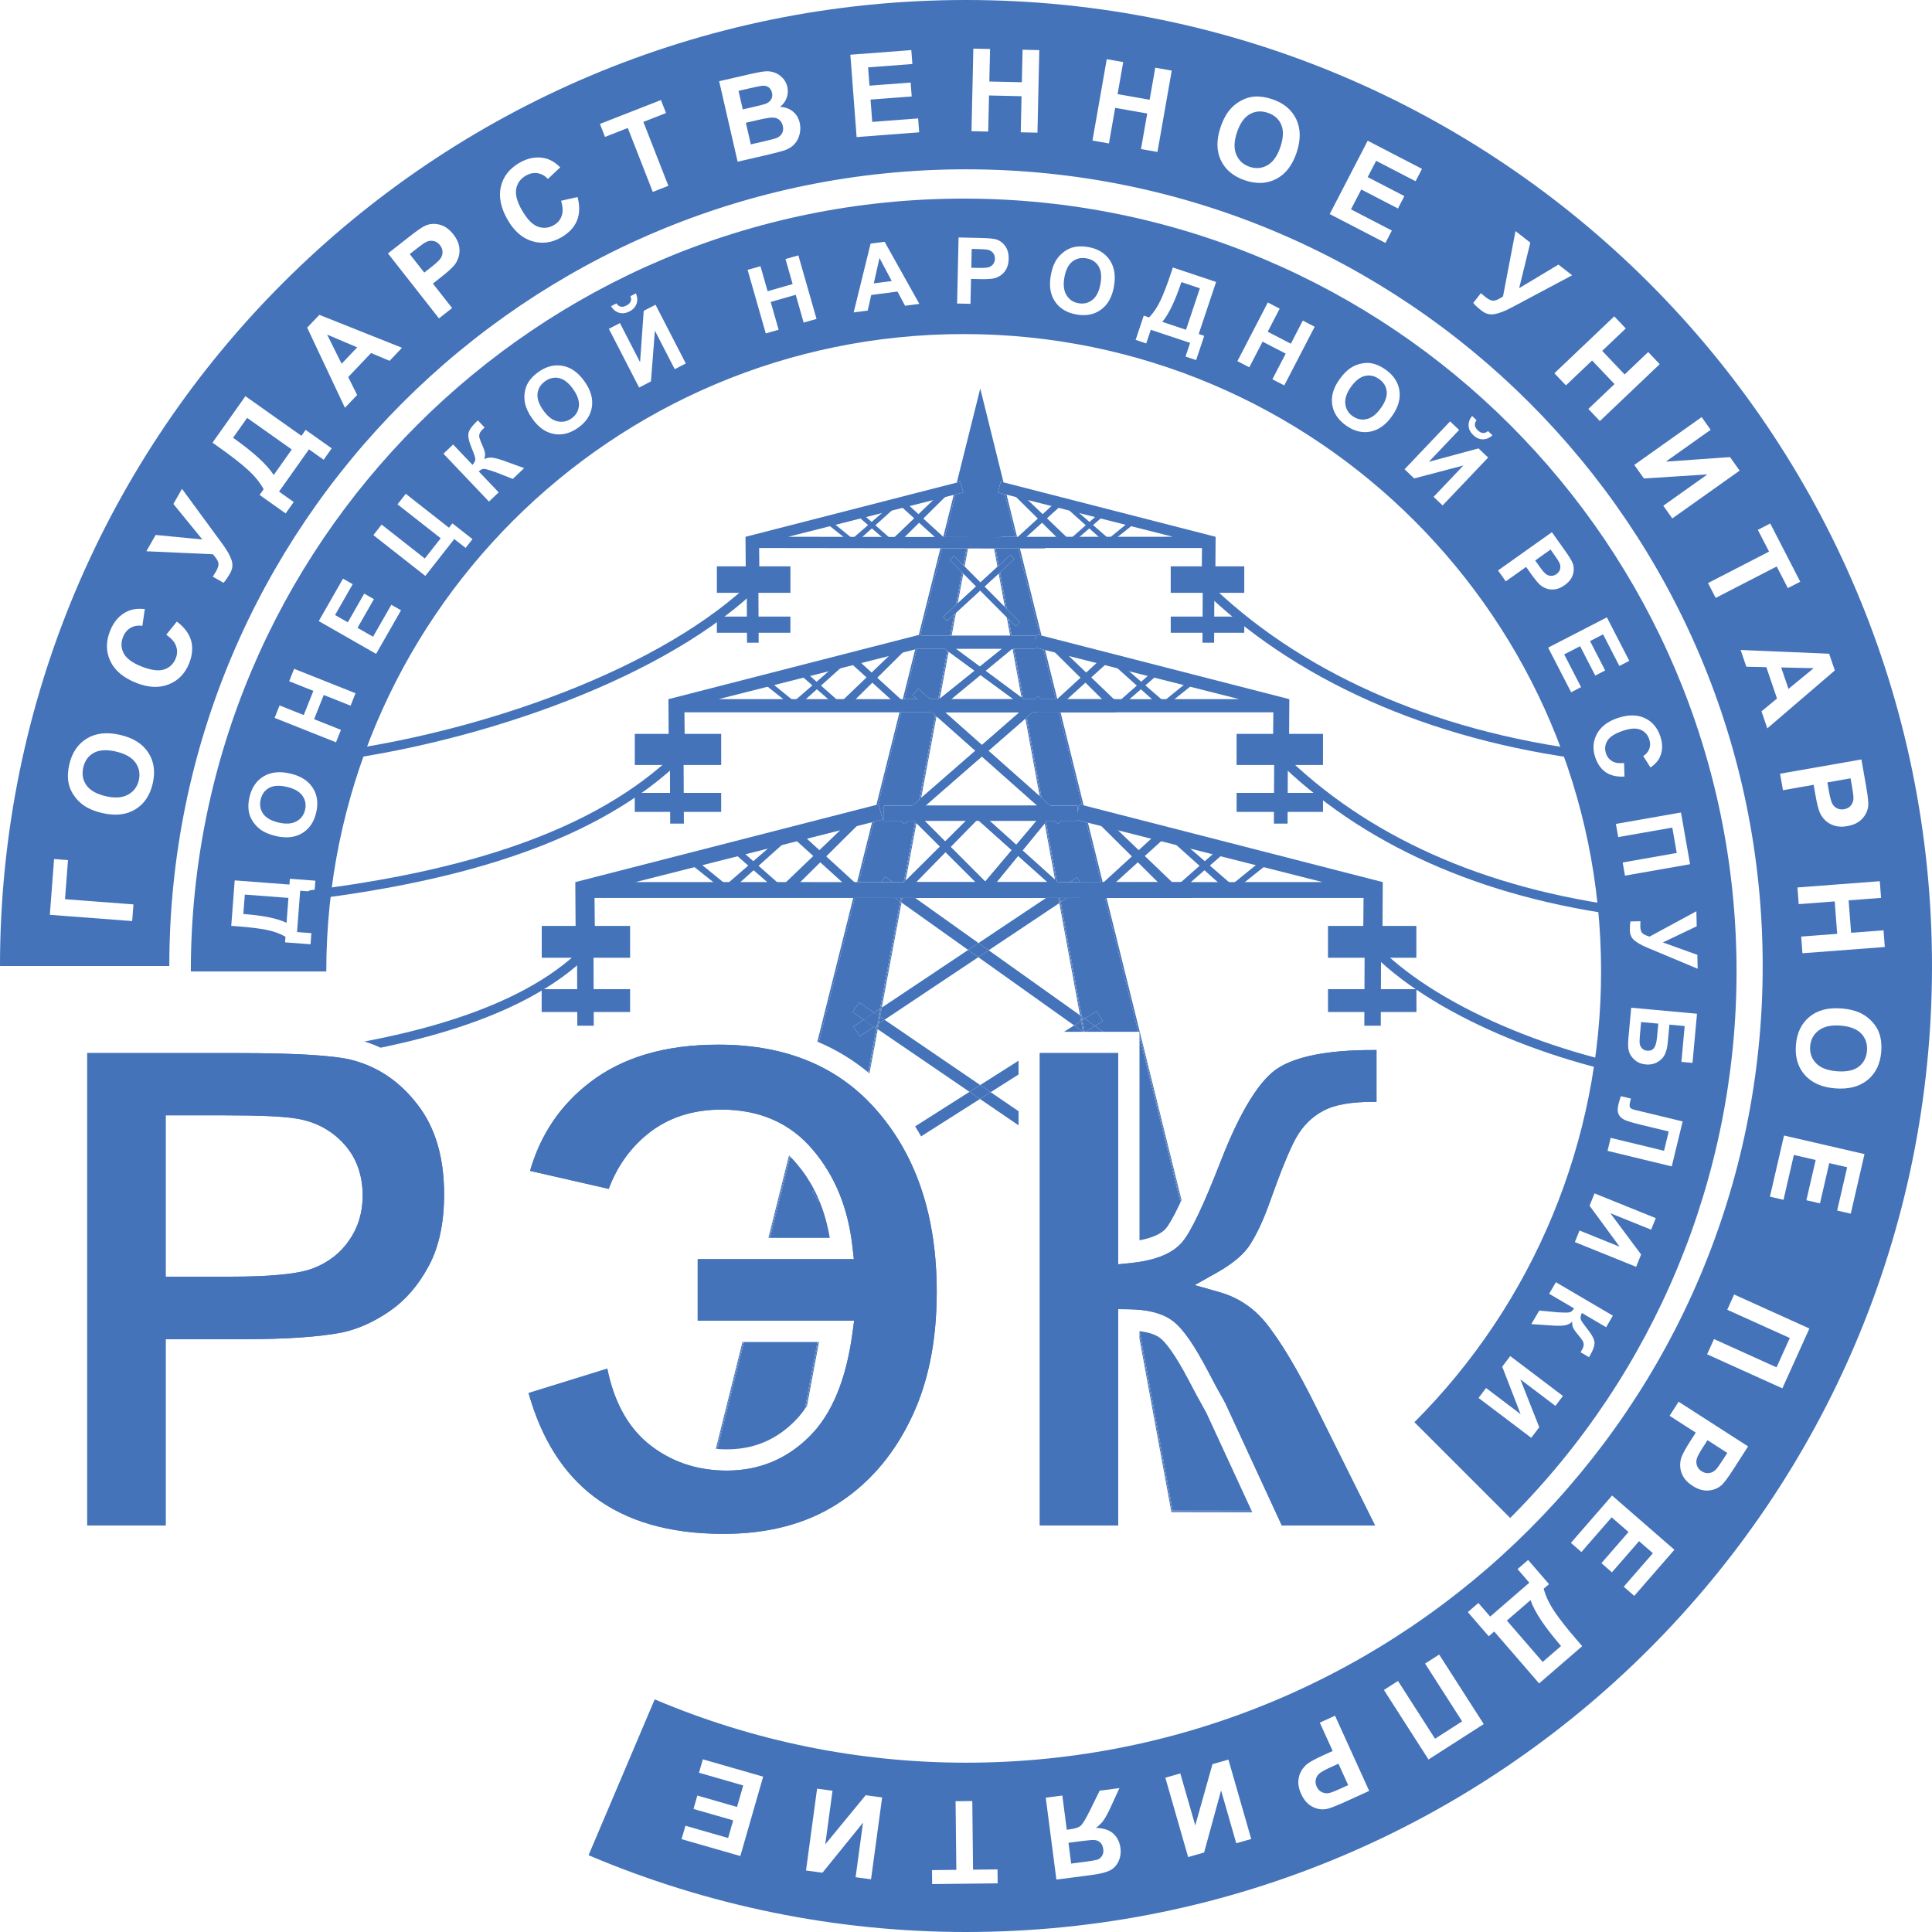 <svg width="263" height="263" viewBox="0 0 263 263" fill="none" xmlns="http://www.w3.org/2000/svg">
<path d="M92.264 102.2C92.511 101.956 92.909 101.958 93.153 102.204C93.397 102.45 93.395 102.848 93.149 103.092L92.264 102.2ZM42.453 122.431L42.297 121.184L44.171 120.942L46.034 120.683L47.888 120.407L49.73 120.113L51.56 119.8L53.376 119.469L55.177 119.118L56.963 118.746L58.732 118.353L60.483 117.939L62.215 117.503L63.926 117.044L65.617 116.562L67.285 116.056L68.93 115.525L70.55 114.97L72.144 114.389L73.713 113.781L75.252 113.147L76.764 112.485L78.245 111.795L79.696 111.077L81.114 110.33L82.499 109.553L83.85 108.745L85.167 107.907L86.446 107.038L87.689 106.137L88.892 105.203L90.057 104.236L91.181 103.235L92.264 102.2L93.149 103.092L92.033 104.159L90.876 105.189L89.679 106.183L88.442 107.142L87.168 108.067L85.857 108.957L84.51 109.815L83.129 110.64L81.714 111.434L80.267 112.196L78.789 112.928L77.281 113.63L75.744 114.303L74.179 114.948L72.586 115.565L70.969 116.154L69.326 116.717L67.66 117.255L65.971 117.767L64.261 118.255L62.531 118.719L60.781 119.16L59.012 119.578L57.227 119.974L55.426 120.349L53.609 120.704L51.779 121.038L49.935 121.353L48.079 121.649L46.213 121.927L44.337 122.187L42.453 122.431ZM42.453 122.431C42.109 122.474 41.794 122.229 41.752 121.885C41.709 121.541 41.953 121.227 42.297 121.184L42.453 122.431Z" fill="#4473B9"/>
<path d="M142.094 95.623L140.55 96.969L139.769 97.65L139.678 97.73L139.586 97.809L134.549 102.201L133.659 102.977L125.982 109.67L123.614 111.735L123.108 112.176L122.723 111.735L122.339 111.294L124.201 109.67L125.137 108.854L125.264 108.743L125.391 108.633L132.776 102.194L133.666 101.418L138.769 96.969L140.821 95.18L141.325 94.741L141.707 95.18L142.094 95.623Z" fill="#4473B9"/>
<path d="M125.014 93.745L126.628 95.176L128.65 96.969L133.666 101.418L134.549 102.201L141.534 108.396L141.661 108.508L141.788 108.62L142.971 109.67L144.806 111.297L144.417 111.735L144.029 112.173L143.535 111.735L141.207 109.67L133.659 102.977L132.776 102.194L127.482 97.498L127.391 97.418L127.3 97.337L126.885 96.969L124.863 95.176L124.237 94.621L125.014 93.745Z" fill="#4473B9"/>
<path d="M138.083 76.104L136.134 77.895L136.043 77.979L135.953 78.062L134.007 79.85L133.432 80.379L130.125 83.419L129.997 83.537L129.869 83.654L128.918 84.528L128.39 83.954L130.11 82.374L130.238 82.256L130.366 82.138L132.882 79.825L133.457 79.297L135.786 77.156L135.877 77.072L135.967 76.989L137.555 75.529L138.083 76.104Z" fill="#4473B9"/>
<path d="M129.866 75.683L131.128 76.952L131.217 77.042L131.306 77.132L133.457 79.297L134.007 79.85L136.799 82.661L136.929 82.791L137.059 82.922L138.821 84.696L138.267 85.245L137.309 84.281L137.179 84.15L137.049 84.019L133.432 80.379L132.882 79.825L131.131 78.063L131.042 77.973L130.953 77.883L129.313 76.233L129.866 75.683Z" fill="#4473B9"/>
<path d="M107.598 77.096H97.586V80.701H107.598V77.096Z" fill="#4473B9"/>
<path d="M107.596 83.934H97.584V86.136H107.596V83.934Z" fill="#4473B9"/>
<path fill-rule="evenodd" clip-rule="evenodd" d="M128.294 66.862L121.051 73.806L122.435 73.818L129.509 66.803L128.294 66.862Z" fill="#4473B9"/>
<path fill-rule="evenodd" clip-rule="evenodd" d="M123.137 68.256L128.407 73.078L128.436 73.105L128.768 73.408L127.619 73.432L122.183 68.507L123.137 68.256Z" fill="#4473B9"/>
<path fill-rule="evenodd" clip-rule="evenodd" d="M130.738 65.567L130.478 65.633L130.248 65.692L101.485 73.073L101.533 80.151H101.656L101.69 87.492L103.276 87.491L103.242 80.117L103.393 80.121L103.341 74.599L128.019 74.632L128.234 74.632L131.562 74.637L131.668 74.637L131.774 74.637L135.323 74.642L135.429 74.642L135.535 74.642L138.621 74.646L138.835 74.646L142.25 74.651V73.129L136.29 73.119L128.615 73.105L128.436 73.105L107.304 73.068L129.831 67.368L130.06 67.31L131.132 67.038L130.738 65.567Z" fill="#4473B9"/>
<path fill-rule="evenodd" clip-rule="evenodd" d="M121.359 68.709L115.373 73.9L116.477 73.909L122.329 68.663L121.359 68.709Z" fill="#4473B9"/>
<path fill-rule="evenodd" clip-rule="evenodd" d="M117.053 69.641L121.444 73.511L120.526 73.531L116.292 69.842L117.053 69.641Z" fill="#4473B9"/>
<path fill-rule="evenodd" clip-rule="evenodd" d="M112.775 70.655L116.265 73.493L115.348 73.512L112.014 70.855L112.775 70.655Z" fill="#4473B9"/>
<path d="M169.38 77.096H159.368V80.701H169.38V77.096Z" fill="#4473B9"/>
<path d="M169.382 83.934H159.37V86.136H169.382V83.934Z" fill="#4473B9"/>
<path fill-rule="evenodd" clip-rule="evenodd" d="M138.672 66.862L145.914 73.806L144.531 73.818L137.456 66.803L138.672 66.862Z" fill="#4473B9"/>
<path fill-rule="evenodd" clip-rule="evenodd" d="M143.829 68.256L138.198 73.408L139.347 73.432L144.783 68.507L143.829 68.256Z" fill="#4473B9"/>
<path fill-rule="evenodd" clip-rule="evenodd" d="M136.227 65.567L136.379 65.606L136.608 65.664L165.48 73.073L165.433 80.151H165.309L165.276 87.492L163.689 87.491L163.724 80.117L163.573 80.121L163.625 74.599L136.29 74.6V73.119V73.079L138.232 73.078L138.446 73.078L159.662 73.068L137.024 67.34L136.795 67.282L135.833 67.038L136.227 65.567Z" fill="#4473B9"/>
<path fill-rule="evenodd" clip-rule="evenodd" d="M145.606 68.709L151.592 73.9L150.488 73.909L144.637 68.663L145.606 68.709Z" fill="#4473B9"/>
<path fill-rule="evenodd" clip-rule="evenodd" d="M149.913 69.641L145.522 73.511L146.44 73.531L150.674 69.842L149.913 69.641Z" fill="#4473B9"/>
<path fill-rule="evenodd" clip-rule="evenodd" d="M154.19 70.655L150.701 73.493L151.618 73.512L154.951 70.855L154.19 70.655Z" fill="#4473B9"/>
<path d="M98.173 99.902H86.413V104.136H98.173V99.902Z" fill="#4473B9"/>
<path d="M98.171 107.934H86.41V110.521H98.171V107.934Z" fill="#4473B9"/>
<path fill-rule="evenodd" clip-rule="evenodd" d="M122.484 87.88L113.976 96.037L115.601 96.051L123.911 87.811L122.484 87.88Z" fill="#4473B9"/>
<path fill-rule="evenodd" clip-rule="evenodd" d="M116.426 89.517L123.04 95.57L121.691 95.597L115.305 89.812L116.426 89.517Z" fill="#4473B9"/>
<path fill-rule="evenodd" clip-rule="evenodd" d="M125.355 86.359L125.307 86.371L125.077 86.43L90.993 95.176L91.048 103.49H91.194L91.233 112.113L93.097 112.112L93.056 103.45L93.233 103.455L93.173 96.969L122.449 96.969H122.664L126.885 96.969L128.65 96.969L138.769 96.969L140.55 96.969L144.155 96.969L144.37 96.969L151.871 96.969V95.182L143.894 95.18L143.712 95.18L141.707 95.18L140.821 95.18L139.353 95.18L137.957 95.179L129.478 95.177L127.811 95.177L127.705 95.177L126.628 95.176L124.863 95.176L123.111 95.176L122.897 95.175L97.827 95.17L124.586 88.399L124.816 88.341L125.154 88.255L125.817 88.087L125.405 86.545L125.355 86.359Z" fill="#4473B9"/>
<path fill-rule="evenodd" clip-rule="evenodd" d="M114.337 90.05L107.306 96.148L108.603 96.158L115.477 89.995L114.337 90.05Z" fill="#4473B9"/>
<path fill-rule="evenodd" clip-rule="evenodd" d="M109.279 91.145L114.436 95.691L113.359 95.713L108.385 91.38L109.279 91.145Z" fill="#4473B9"/>
<path fill-rule="evenodd" clip-rule="evenodd" d="M104.255 92.335L108.354 95.669L107.276 95.692L103.361 92.571L104.255 92.335Z" fill="#4473B9"/>
<path d="M180.096 99.902H168.336V104.136H180.096V99.902Z" fill="#4473B9"/>
<path d="M180.098 107.934H168.338V110.521H180.098V107.934Z" fill="#4473B9"/>
<path fill-rule="evenodd" clip-rule="evenodd" d="M144.025 87.88L152.533 96.037L150.907 96.051L142.598 87.811L144.025 87.88Z" fill="#4473B9"/>
<path fill-rule="evenodd" clip-rule="evenodd" d="M150.083 89.517L143.921 95.156L143.894 95.18L143.469 95.57L144.818 95.597L151.203 89.812L150.083 89.517Z" fill="#4473B9"/>
<path fill-rule="evenodd" clip-rule="evenodd" d="M141.154 86.359L141.55 86.46L141.779 86.519L175.515 95.176L175.46 103.49H175.314L175.276 112.113L173.412 112.112L173.452 103.45L173.275 103.455L173.336 96.969L144.37 96.969L144.155 96.969L141.227 96.969V95.182L143.894 95.18L168.681 95.17L142.267 88.486L142.038 88.428L140.969 88.158L140.691 88.087L140.969 87.048L141.154 86.359Z" fill="#4473B9"/>
<path fill-rule="evenodd" clip-rule="evenodd" d="M152.171 90.05L159.202 96.148L157.905 96.158L151.032 89.995L152.171 90.05Z" fill="#4473B9"/>
<path fill-rule="evenodd" clip-rule="evenodd" d="M157.229 91.145L152.072 95.691L153.149 95.713L158.123 91.38L157.229 91.145Z" fill="#4473B9"/>
<path fill-rule="evenodd" clip-rule="evenodd" d="M162.254 92.335L158.155 95.669L159.232 95.692L163.148 92.571L162.254 92.335Z" fill="#4473B9"/>
<path d="M85.776 126.047H73.748V130.378H85.776V126.047Z" fill="#4473B9"/>
<path fill-rule="evenodd" clip-rule="evenodd" d="M116.147 111.316L105.926 121.116L107.879 121.133L117.862 111.233L116.147 111.316Z" fill="#4473B9"/>
<path fill-rule="evenodd" clip-rule="evenodd" d="M108.869 113.283L116.815 120.554L115.194 120.587L107.522 113.637L108.869 113.283Z" fill="#4473B9"/>
<path fill-rule="evenodd" clip-rule="evenodd" d="M119.596 109.488L119.539 109.503L119.309 109.562L78.314 120.081L78.381 130.069H78.556L78.59 139.629L80.829 139.628L80.793 130.021L81.006 130.027L80.933 122.235L116.149 122.236H116.364L121.849 122.236L122.624 122.236H122.73H122.836L124.582 122.236L142.4 122.236L144.081 122.236H144.187H144.293L145.256 122.236L150.42 122.236H150.635L162.144 122.236V120.089L150.102 120.087L149.887 120.087L147.042 120.086L145.621 120.086L143.983 120.085L142.596 120.085L135.664 120.084L132.81 120.083L124.711 120.081L123.089 120.081H123.029L121.555 120.081L119.977 120.08L116.901 120.08L116.686 120.08L86.525 120.074L118.719 111.928L118.948 111.87L120.152 111.565L119.596 109.488Z" fill="#4473B9"/>
<path fill-rule="evenodd" clip-rule="evenodd" d="M106.361 113.923L97.913 121.249L99.471 121.262L107.729 113.857L106.361 113.923Z" fill="#4473B9"/>
<path fill-rule="evenodd" clip-rule="evenodd" d="M100.283 115.238L106.479 120.7L105.185 120.727L99.209 115.521L100.283 115.238Z" fill="#4473B9"/>
<path fill-rule="evenodd" clip-rule="evenodd" d="M94.247 116.669L99.171 120.674L97.877 120.701L93.172 116.951L94.247 116.669Z" fill="#4473B9"/>
<path d="M85.775 134.654H73.736V137.762H85.775V134.654Z" fill="#4473B9"/>
<path d="M192.805 126.047H180.776V130.378H192.805V126.047Z" fill="#4473B9"/>
<path fill-rule="evenodd" clip-rule="evenodd" d="M150.406 111.316L160.626 121.116L158.674 121.133L148.691 111.233L150.406 111.316Z" fill="#4473B9"/>
<path fill-rule="evenodd" clip-rule="evenodd" d="M157.684 113.283L149.737 120.554L151.358 120.587L159.03 113.637L157.684 113.283Z" fill="#4473B9"/>
<path fill-rule="evenodd" clip-rule="evenodd" d="M146.956 109.488L147.28 109.571L147.509 109.63L188.238 120.081L188.172 130.069H187.997L187.963 139.629L185.724 139.628L185.76 130.021L185.546 130.027L185.619 122.235L150.635 122.236H150.42L147.045 122.236V120.089L180.028 120.074L148.095 111.994L147.866 111.936L146.678 111.636L146.4 111.565L146.678 110.527L146.956 109.488Z" fill="#4473B9"/>
<path fill-rule="evenodd" clip-rule="evenodd" d="M160.192 113.923L168.64 121.249L167.081 121.262L158.824 113.857L160.192 113.923Z" fill="#4473B9"/>
<path fill-rule="evenodd" clip-rule="evenodd" d="M166.269 115.238L160.073 120.7L161.368 120.727L167.343 115.521L166.269 115.238Z" fill="#4473B9"/>
<path fill-rule="evenodd" clip-rule="evenodd" d="M172.306 116.669L167.381 120.674L168.676 120.701L173.38 116.951L172.306 116.669Z" fill="#4473B9"/>
<path d="M192.816 134.654H180.778V137.762H192.816V134.654Z" fill="#4473B9"/>
<path d="M102.784 78.713C103.03 78.468 103.428 78.47 103.672 78.717C103.917 78.963 103.915 79.361 103.668 79.605L102.784 78.713ZM44.04 103.783L43.885 102.537L45.924 102.265L47.98 101.958L50.05 101.616L52.13 101.239L54.218 100.828L56.31 100.383L58.405 99.904L60.498 99.393L62.587 98.85L64.67 98.275L66.742 97.668L68.801 97.032L70.845 96.365L72.87 95.668L74.874 94.943L76.853 94.189L78.805 93.407L80.726 92.597L82.613 91.761L84.465 90.899L86.277 90.01L88.047 89.097L89.772 88.159L91.449 87.197L93.075 86.212L94.647 85.204L96.162 84.173L97.618 83.122L99.01 82.049L100.338 80.956L101.596 79.844L102.784 78.713L103.668 79.605L102.446 80.77L101.153 81.912L99.793 83.032L98.369 84.129L96.883 85.202L95.34 86.252L93.74 87.278L92.087 88.28L90.385 89.256L88.635 90.208L86.841 91.133L85.006 92.033L83.133 92.905L81.224 93.751L79.282 94.569L77.31 95.359L75.312 96.121L73.289 96.853L71.245 97.556L69.182 98.229L67.104 98.872L65.013 99.483L62.913 100.064L60.805 100.611L58.694 101.127L56.581 101.61L54.47 102.059L52.364 102.474L50.264 102.854L48.175 103.2L46.1 103.51L44.04 103.783ZM44.04 103.783C43.696 103.826 43.382 103.582 43.339 103.238C43.297 102.894 43.541 102.579 43.885 102.537L44.04 103.783Z" fill="#4473B9"/>
<path d="M164.241 79.054L163.357 79.947C163.11 79.702 163.108 79.304 163.353 79.058C163.597 78.811 163.995 78.809 164.241 79.054ZM216.243 103.469L214.203 103.197L212.182 102.892L210.184 102.555L208.206 102.186L206.251 101.786L204.318 101.354L202.407 100.89L200.521 100.396L198.657 99.872L196.818 99.316L195.004 98.731L193.215 98.115L191.451 97.471L189.713 96.796L188.001 96.093L186.316 95.361L184.659 94.6L183.029 93.811L181.427 92.995L179.853 92.15L178.309 91.278L176.794 90.378L175.308 89.452L173.853 88.499L172.429 87.519L171.036 86.514L169.675 85.483L168.345 84.425L167.048 83.343L165.784 82.235L164.553 81.103L163.357 79.947L164.241 79.054L165.416 80.189L166.624 81.3L167.865 82.388L169.139 83.451L170.445 84.49L171.783 85.504L173.153 86.492L174.554 87.456L175.985 88.393L177.447 89.305L178.938 90.19L180.459 91.049L182.009 91.881L183.588 92.686L185.194 93.464L186.829 94.214L188.49 94.936L190.179 95.629L191.894 96.295L193.635 96.931L195.401 97.539L197.193 98.117L199.009 98.665L200.85 99.184L202.715 99.672L204.603 100.13L206.514 100.557L208.447 100.953L210.403 101.318L212.38 101.651L214.379 101.953L216.399 102.222L216.243 103.469ZM216.243 103.469L216.399 102.222C216.743 102.265 216.987 102.579 216.945 102.923C216.902 103.267 216.588 103.511 216.243 103.469Z" fill="#4473B9"/>
<path d="M174.551 102.465L173.667 103.358C173.421 103.113 173.419 102.715 173.663 102.469C173.907 102.223 174.305 102.221 174.551 102.465ZM221.698 124.762L219.816 124.512L217.959 124.233L216.124 123.927L214.313 123.592L212.526 123.229L210.763 122.839L209.024 122.421L207.309 121.975L205.617 121.502L203.951 121.002L202.309 120.474L200.691 119.919L199.098 119.338L197.529 118.73L195.986 118.095L194.467 117.434L192.974 116.746L191.506 116.032L190.063 115.292L188.646 114.526L187.254 113.734L185.888 112.917L184.547 112.074L183.233 111.205L181.945 110.311L180.683 109.392L179.447 108.448L178.238 107.479L177.055 106.486L175.899 105.467L174.769 104.425L173.667 103.358L174.551 102.465L175.632 103.512L176.74 104.534L177.874 105.533L179.035 106.508L180.221 107.458L181.434 108.385L182.673 109.287L183.938 110.165L185.228 111.018L186.545 111.846L187.887 112.649L189.255 113.427L190.648 114.181L192.067 114.908L193.512 115.611L194.981 116.287L196.476 116.938L197.996 117.563L199.54 118.162L201.11 118.735L202.705 119.282L204.324 119.802L205.968 120.295L207.636 120.762L209.328 121.202L211.046 121.614L212.787 122L214.552 122.358L216.342 122.689L218.155 122.992L219.992 123.268L221.853 123.515L221.698 124.762ZM221.698 124.762L221.853 123.515C222.197 123.558 222.441 123.872 222.399 124.216C222.356 124.56 222.042 124.804 221.698 124.762Z" fill="#4473B9"/>
<path d="M187.874 129.111L186.989 130.003C186.743 129.759 186.741 129.361 186.985 129.115C187.23 128.869 187.628 128.867 187.874 129.111ZM228.467 147.47L227.024 147.277L225.572 147.055L224.112 146.806L222.647 146.53L221.177 146.227L219.706 145.899L218.236 145.545L216.767 145.166L215.301 144.764L213.842 144.337L212.39 143.887L210.948 143.415L209.517 142.92L208.099 142.404L206.697 141.867L205.311 141.309L203.944 140.732L202.598 140.134L201.275 139.518L199.976 138.884L198.704 138.231L197.46 137.561L196.246 136.874L195.064 136.17L193.917 135.451L192.804 134.716L191.73 133.966L190.695 133.201L189.702 132.422L188.752 131.629L187.847 130.823L186.989 130.003L187.874 129.111L188.699 129.899L189.572 130.677L190.492 131.445L191.456 132.201L192.463 132.945L193.51 133.676L194.597 134.394L195.719 135.098L196.877 135.787L198.067 136.461L199.289 137.119L200.539 137.76L201.816 138.384L203.118 138.991L204.444 139.578L205.79 140.148L207.156 140.697L208.539 141.227L209.937 141.736L211.349 142.224L212.772 142.69L214.204 143.134L215.645 143.555L217.09 143.952L218.539 144.326L219.99 144.675L221.441 144.999L222.89 145.297L224.334 145.569L225.772 145.815L227.203 146.033L228.623 146.223L228.467 147.47ZM228.467 147.47L228.623 146.223C228.967 146.266 229.211 146.58 229.168 146.924C229.126 147.268 228.811 147.513 228.467 147.47Z" fill="#4473B9"/>
<path d="M140.969 86.545H137.726H137.62H137.514H129.538H129.432H129.326H125.405H125.154V88.255V88.301H128.58H130.09H136.424H137.801H137.837H137.943H138.049H140.969V88.158V87.048V86.545Z" fill="#4473B9"/>
<path fill-rule="evenodd" clip-rule="evenodd" d="M137.522 87.421L136.424 88.301L133.38 90.744L132.678 91.307L127.929 95.118L127.229 95.679L128.855 95.692L129.478 95.177L133.464 91.884L134.151 91.317L137.801 88.301L138.95 87.352L137.522 87.421Z" fill="#4473B9"/>
<path fill-rule="evenodd" clip-rule="evenodd" d="M129.15 87.603L130.09 88.301L133.38 90.744L134.151 91.317L139.063 94.964L139.186 95.055L139.308 95.147L139.353 95.18L139.986 95.65L138.637 95.678L137.957 95.179L133.464 91.884L132.678 91.307L129.132 88.706L129.039 88.638L128.946 88.57L128.58 88.301L128.03 87.897L129.15 87.603Z" fill="#4473B9"/>
<path d="M146.678 109.67H142.971H141.207H125.982H124.201H120.321V111.735H122.723H123.614H124.447H125.861H131.497H132.883H133.268H134.707H141.102H142.5H143.535H144.417H146.678V111.636V110.527V109.67Z" fill="#4473B9"/>
<path fill-rule="evenodd" clip-rule="evenodd" d="M132.458 110.781L131.497 111.735L128.665 114.546L127.962 115.244L123.276 119.895L123.146 120.025L123.089 120.081L122.511 120.655L124.136 120.668L124.711 120.081L128.713 115.994L129.404 115.288L132.883 111.735L133.885 110.712L132.458 110.781Z" fill="#4473B9"/>
<path fill-rule="evenodd" clip-rule="evenodd" d="M125.493 111.365L125.861 111.735L128.665 114.546L129.404 115.288L134.113 120.009L134.206 120.103L132.857 120.13L132.81 120.083L128.713 115.994L127.962 115.244L124.751 112.039L124.662 111.95L124.573 111.861L124.447 111.735L124.372 111.66L125.493 111.365Z" fill="#4473B9"/>
<path fill-rule="evenodd" clip-rule="evenodd" d="M141.956 110.724L141.102 111.735L138.34 115.005L137.729 115.729L134.113 120.009L133.332 120.935L134.957 120.948L135.664 120.084L138.595 116.504L139.193 115.773L142.213 112.085L142.3 111.979L142.386 111.873L142.5 111.735L143.384 110.655L141.956 110.724Z" fill="#4473B9"/>
<path fill-rule="evenodd" clip-rule="evenodd" d="M132.776 109.996L134.707 111.735L138.34 115.005L139.193 115.773L143.626 119.764L143.753 119.878L143.88 119.993L143.983 120.085L145.028 121.026L143.678 121.054L142.596 120.085L138.595 116.504L137.729 115.729L133.268 111.735L131.655 110.291L132.776 109.996Z" fill="#4473B9"/>
<path d="M118.99 139.769L119.381 139.508L119.613 138.275L118.999 137.856L117.578 138.805L118.99 139.769Z" fill="#4473B9"/>
<path d="M117.054 141.061L116.174 139.742L117.578 138.805L116.065 137.773L116.959 136.464L118.999 137.856L119.79 137.328L122.533 122.722L121.849 122.236L116.364 122.236L111.464 141.886C113.9 142.927 116.136 144.287 118.168 145.967L119.293 139.975L118.99 139.769L117.054 141.061Z" fill="#4473B9"/>
<path d="M119.977 120.08L120.508 119.335L121.555 120.081L123.029 120.081L124.573 111.861L124.447 111.735H123.614L123.108 112.176L122.723 111.735H120.321V109.67H124.201L125.137 108.854L127.3 97.337L126.885 96.969L122.664 96.969L119.539 109.503L119.596 109.488L120.152 111.565L118.948 111.87L116.901 120.08L119.977 120.08Z" fill="#4473B9"/>
<path d="M125.014 93.745L126.628 95.176L127.705 95.177L128.946 88.57L128.58 88.301H125.154V88.255L124.816 88.341L123.111 95.176L124.863 95.176L124.237 94.621L125.014 93.745Z" fill="#4473B9"/>
<path d="M129.869 83.654L128.918 84.528L128.39 83.954L130.11 82.374L130.953 77.883L129.313 76.233L129.866 75.683L131.128 76.952L131.562 74.637L128.234 74.632L125.307 86.371L125.355 86.359L125.405 86.545H129.326L129.869 83.654Z" fill="#4473B9"/>
<path d="M137.555 75.529L138.083 76.104L136.134 77.895L137.059 82.922L138.821 84.696L138.267 85.245L137.309 84.281L137.726 86.545H140.969V87.048L141.154 86.359L141.55 86.46L138.621 74.646L135.535 74.642L135.967 76.989L137.555 75.529Z" fill="#4473B9"/>
<path d="M141.325 94.741L141.707 95.18L143.712 95.18L142.038 88.428L140.969 88.158V88.301H138.049L139.308 95.147L139.353 95.18L140.821 95.18L141.325 94.741Z" fill="#4473B9"/>
<path d="M144.155 96.969L141.227 96.969L140.55 96.969L139.769 97.65L141.788 108.62L142.971 109.67H146.678V110.527L146.956 109.488L147.28 109.571L144.155 96.969Z" fill="#4473B9"/>
<path d="M146.604 119.43L147.042 120.086L149.887 120.087L147.866 111.936L146.678 111.636V111.735H144.417L144.029 112.173L143.535 111.735H142.5L142.386 111.873L143.88 119.993L143.983 120.085L145.621 120.086L146.604 119.43Z" fill="#4473B9"/>
<path d="M150.42 122.236L147.045 122.236L145.256 122.236L144.398 122.808L147.264 138.385L147.663 138.669L149.27 137.649L150.119 138.988L149.058 139.662L150.176 140.458H154.938L150.42 122.236Z" fill="#4473B9"/>
<path d="M142.4 122.236L133.204 128.374L134.586 129.358L144.21 122.934L144.081 122.236L142.4 122.236Z" fill="#4473B9"/>
<path d="M119.624 139.346L119.481 140.104L131.976 148.63L133.432 147.705L120.411 138.82L119.624 139.346Z" fill="#4473B9"/>
<path d="M119.801 138.403L120.411 138.82L133.176 130.3L131.794 129.316L120.033 137.166L119.801 138.403Z" fill="#4473B9"/>
<path d="M131.794 129.316L133.204 128.374L124.582 122.236L122.836 122.236L122.72 122.856L131.794 129.316Z" fill="#4473B9"/>
<path d="M133.176 130.3L146.219 139.586L147.163 138.987L147.021 138.212L134.586 129.358L133.176 130.3Z" fill="#4473B9"/>
<path d="M133.204 128.374L131.794 129.316L133.176 130.3L134.586 129.358L133.204 128.374Z" fill="#4473B9"/>
<path d="M116.959 136.464L116.065 137.773L117.578 138.805L118.999 137.856L116.959 136.464Z" fill="#4473B9"/>
<path d="M116.174 139.742L117.054 141.061L118.99 139.769L117.578 138.805L116.174 139.742Z" fill="#4473B9"/>
<path d="M124.571 153.331C124.853 153.777 125.126 154.231 125.387 154.691L133.401 149.602L131.976 148.63L124.571 153.331Z" fill="#4473B9"/>
<path d="M133.401 149.602L134.858 148.678L133.432 147.705L131.976 148.63L133.401 149.602Z" fill="#4473B9"/>
<path d="M134.858 148.678L138.654 146.267V144.389L133.432 147.705L134.858 148.678Z" fill="#4473B9"/>
<path d="M138.654 153.187V151.268L134.858 148.678L133.401 149.602L138.654 153.187Z" fill="#4473B9"/>
<path d="M150.119 138.988L149.27 137.649L147.663 138.669L149.058 139.662L150.119 138.988Z" fill="#4473B9"/>
<path d="M130.738 65.567L131.132 67.038L130.06 67.31L128.615 73.105L136.29 73.119V73.079L138.232 73.078L136.795 67.282L135.833 67.038L136.227 65.567L136.379 65.606L136.608 65.664L133.441 52.889L130.248 65.692L130.478 65.633L130.738 65.567Z" fill="#4473B9"/>
<path d="M128.407 73.078L128.436 73.105L128.615 73.105L130.06 67.31L129.831 67.368L128.407 73.078Z" fill="#4473B9"/>
<path d="M136.795 67.282L138.232 73.078L138.446 73.078L137.024 67.34L136.795 67.282Z" fill="#4473B9"/>
<path d="M125.307 86.371L128.234 74.632L128.019 74.632L125.077 86.43L125.307 86.371Z" fill="#4473B9"/>
<path d="M131.217 77.042L131.668 74.637L131.562 74.637L131.128 76.952L131.217 77.042Z" fill="#4473B9"/>
<path d="M130.953 77.883L130.11 82.374L130.238 82.256L131.042 77.973L130.953 77.883Z" fill="#4473B9"/>
<path d="M136.043 77.979L136.929 82.791L137.059 82.922L136.134 77.895L136.043 77.979Z" fill="#4473B9"/>
<path d="M135.967 76.989L135.535 74.642L135.429 74.642L135.877 77.072L135.967 76.989Z" fill="#4473B9"/>
<path d="M138.621 74.646L141.55 86.46L141.779 86.519L138.835 74.646L138.621 74.646Z" fill="#4473B9"/>
<path d="M129.869 83.654L129.326 86.545H129.432L129.997 83.537L129.869 83.654Z" fill="#4473B9"/>
<path d="M137.726 86.545L137.309 84.281L137.179 84.15L137.62 86.545H137.726Z" fill="#4473B9"/>
<path d="M139.308 95.147L138.049 88.301H137.943L139.186 95.055L139.308 95.147Z" fill="#4473B9"/>
<path d="M143.894 95.18L143.921 95.156L142.267 88.486L142.038 88.428L143.712 95.18L143.894 95.18Z" fill="#4473B9"/>
<path d="M128.946 88.57L127.705 95.177L127.811 95.177L129.039 88.638L128.946 88.57Z" fill="#4473B9"/>
<path d="M123.111 95.176L124.816 88.341L124.586 88.399L122.897 95.175L123.111 95.176Z" fill="#4473B9"/>
<path d="M127.3 97.337L125.137 108.854L125.264 108.743L127.391 97.418L127.3 97.337Z" fill="#4473B9"/>
<path d="M119.539 109.503L122.664 96.969H122.449L119.309 109.562L119.539 109.503Z" fill="#4473B9"/>
<path d="M144.155 96.969L147.28 109.571L147.509 109.63L144.37 96.969L144.155 96.969Z" fill="#4473B9"/>
<path d="M141.788 108.62L139.769 97.65L139.678 97.73L141.661 108.508L141.788 108.62Z" fill="#4473B9"/>
<path d="M143.88 119.993L142.386 111.873L142.3 111.979L143.753 119.878L143.88 119.993Z" fill="#4473B9"/>
<path d="M147.042 120.086L146.604 119.43L145.621 120.086L147.042 120.086Z" fill="#4473B9"/>
<path d="M144.398 122.808L145.256 122.236L144.293 122.236L144.398 122.808Z" fill="#4473B9"/>
<path d="M144.304 122.871L144.187 122.236H144.081L144.21 122.934L144.304 122.871Z" fill="#4473B9"/>
<path d="M144.304 122.871L144.398 122.808L144.293 122.236H144.187L144.304 122.871Z" fill="#4473B9"/>
<path d="M144.304 122.871L147.143 138.298L147.264 138.385L144.398 122.808L144.304 122.871Z" fill="#4473B9"/>
<path d="M155.046 140.458H155.117V140.747L160.765 163.525L160.799 163.452L160.835 163.374L150.635 122.236H150.42L154.938 140.458H155.046Z" fill="#4473B9"/>
<path d="M147.866 111.936L149.887 120.087L150.102 120.087L148.095 111.994L147.866 111.936Z" fill="#4473B9"/>
<path d="M116.901 120.08L118.948 111.87L118.719 111.928L116.686 120.08L116.901 120.08Z" fill="#4473B9"/>
<path d="M124.573 111.861L123.029 120.081H123.089L123.146 120.025L124.662 111.95L124.573 111.861Z" fill="#4473B9"/>
<path d="M120.508 119.335L119.977 120.08L121.555 120.081L120.508 119.335Z" fill="#4473B9"/>
<path d="M121.849 122.236L122.533 122.722L122.624 122.236L121.849 122.236Z" fill="#4473B9"/>
<path d="M122.627 122.789L122.73 122.236H122.624L122.533 122.722L122.627 122.789Z" fill="#4473B9"/>
<path d="M122.627 122.789L122.72 122.856L122.836 122.236H122.73L122.627 122.789Z" fill="#4473B9"/>
<path d="M119.912 137.247L122.627 122.789L122.533 122.722L119.79 137.328L119.912 137.247Z" fill="#4473B9"/>
<path d="M111.27 141.803L111.367 141.844L111.464 141.886L116.364 122.236H116.149L111.27 141.803Z" fill="#4473B9"/>
<path d="M118.999 137.856L119.613 138.275L119.79 137.328L118.999 137.856Z" fill="#4473B9"/>
<path d="M119.707 138.339L119.912 137.247L119.79 137.328L119.613 138.275L119.707 138.339Z" fill="#4473B9"/>
<path d="M119.801 138.403L120.033 137.166L119.912 137.247L119.707 138.339L119.801 138.403Z" fill="#4473B9"/>
<path d="M119.624 139.346L120.411 138.82L119.801 138.403L119.624 139.346Z" fill="#4473B9"/>
<path d="M119.502 139.427L119.624 139.346L119.801 138.403L119.707 138.339L119.502 139.427Z" fill="#4473B9"/>
<path d="M119.613 138.275L119.381 139.508L119.502 139.427L119.707 138.339L119.613 138.275Z" fill="#4473B9"/>
<path d="M118.26 146.043C118.291 146.068 118.321 146.094 118.352 146.12L119.481 140.104L119.387 140.04L118.26 146.043Z" fill="#4473B9"/>
<path d="M118.168 145.967C118.199 145.992 118.229 146.017 118.26 146.043L119.387 140.04L119.293 139.975L118.168 145.967Z" fill="#4473B9"/>
<path d="M119.481 140.104L119.624 139.346L119.502 139.427L119.387 140.04L119.481 140.104Z" fill="#4473B9"/>
<path d="M119.293 139.975L119.387 140.04L119.502 139.427L119.381 139.508L119.293 139.975Z" fill="#4473B9"/>
<path d="M119.381 139.508L118.99 139.769L119.293 139.975L119.381 139.508Z" fill="#4473B9"/>
<path d="M147.646 140.458H147.804L149.058 139.662L147.663 138.669L147.353 138.866L147.646 140.458Z" fill="#4473B9"/>
<path d="M147.804 140.458H150.176L149.058 139.662L147.804 140.458Z" fill="#4473B9"/>
<path d="M146.219 139.586L147.433 140.45L147.163 138.987L146.219 139.586Z" fill="#4473B9"/>
<path d="M147.54 140.458L147.258 138.927L147.163 138.987L147.433 140.45L147.444 140.458H147.54Z" fill="#4473B9"/>
<path d="M147.258 138.927L147.54 140.458H147.646L147.353 138.866L147.258 138.927Z" fill="#4473B9"/>
<path d="M147.258 138.927L147.143 138.298L147.021 138.212L147.163 138.987L147.258 138.927Z" fill="#4473B9"/>
<path d="M147.143 138.298L147.258 138.927L147.353 138.866L147.264 138.385L147.143 138.298Z" fill="#4473B9"/>
<path d="M147.663 138.669L147.264 138.385L147.353 138.866L147.663 138.669Z" fill="#4473B9"/>
<path d="M160.765 163.525L155.117 140.747V141.18L160.695 163.676C160.718 163.626 160.741 163.576 160.765 163.525Z" fill="#4473B9"/>
<path d="M159.553 205.744L170.424 205.759L170.376 205.654L159.64 205.64L155.145 181.215L155.117 181.212V181.637L159.553 205.744Z" fill="#4473B9"/>
<path d="M170.424 205.759L159.553 205.744L155.117 181.637V182.213L159.466 205.848L170.473 205.863L170.424 205.759Z" fill="#4473B9"/>
<path d="M144.846 140.458H147.434L147.433 140.45L146.219 139.586L144.846 140.458Z" fill="#4473B9"/>
<path fill-rule="evenodd" clip-rule="evenodd" d="M79.208 129.111C79.454 128.867 79.852 128.869 80.096 129.115C80.341 129.361 80.339 129.759 80.093 130.003L79.236 130.817L78.338 131.602L77.401 132.358L76.427 133.086L75.417 133.787L74.372 134.461L73.294 135.109L72.186 135.731L71.046 136.33L69.878 136.903L68.684 137.453L67.463 137.98L66.219 138.485L64.951 138.968L63.662 139.43L62.353 139.87L61.026 140.291L59.681 140.692L58.321 141.075L56.947 141.438L55.56 141.784L54.161 142.112L52.753 142.424L51.804 142.622C51.098 142.296 50.367 142.014 49.613 141.776L49.677 141.765L51.087 141.488L52.489 141.195L53.882 140.887L55.264 140.563L56.634 140.221L57.99 139.862L59.332 139.485L60.656 139.09L61.963 138.676L63.25 138.242L64.516 137.789L65.759 137.315L66.978 136.821L68.172 136.306L69.339 135.769L70.477 135.209L71.586 134.627L72.663 134.022L73.708 133.394L74.718 132.742L75.693 132.066L76.63 131.365L77.53 130.639L78.389 129.888L79.208 129.111Z" fill="#4473B9"/>
<path d="M111.44 163.546L110.591 162.207L110.873 162.028C110.204 160.72 109.403 159.521 108.472 158.429L108.468 158.423L108.463 158.418C108.18 158.079 107.886 157.76 107.58 157.459L104.825 168.511H112.956C112.651 166.695 112.178 165.02 111.542 163.481L111.44 163.546Z" fill="#4473B9"/>
<path d="M98.94 197.297C102.533 197.297 105.559 196.055 108.098 193.544L108.103 193.538C108.622 193.031 109.108 192.455 109.56 191.809L111.274 182.682H101.291L97.659 197.248C98.078 197.281 98.504 197.297 98.94 197.297Z" fill="#4473B9"/>
<path fill-rule="evenodd" clip-rule="evenodd" d="M142.4 122.236L143.991 121.173L143.753 119.878L142.3 111.979L141.661 108.508L139.678 97.73L139.186 95.055L137.943 88.301L137.62 86.545L137.179 84.15L136.929 82.791L136.043 77.979L135.877 77.072L135.429 74.642L135.339 74.149H131.76L131.668 74.637L131.217 77.042L131.042 77.973L130.238 82.256L129.997 83.537L129.432 86.545L129.039 88.638L127.811 95.177L127.391 97.418L125.264 108.743L124.662 111.95L123.146 120.025L122.949 121.073L124.582 122.236L142.4 122.236ZM144.21 122.934L144.304 122.871L147.143 138.298L147.021 138.212L144.21 122.934ZM122.627 122.789L122.72 122.856L120.033 137.166L119.912 137.247L122.627 122.789ZM159.64 205.64L155.145 181.215C156.458 181.37 157.338 181.703 157.889 182.117L157.897 182.123L157.904 182.128C158.275 182.399 158.808 182.965 159.495 183.952C160.167 184.917 160.931 186.202 161.786 187.822C162.713 189.589 163.305 190.698 163.515 191.044C163.896 191.719 164.131 192.148 164.238 192.359L170.376 205.654L159.64 205.64ZM155.117 162.502V164.421V168.842C157.046 168.477 158.157 167.879 158.711 167.231C159.109 166.764 159.72 165.737 160.544 163.998C160.593 163.893 160.644 163.786 160.695 163.676L155.117 141.18V162.502ZM118.99 139.769L119.381 139.508L119.613 138.275L118.999 137.856L117.578 138.805L118.99 139.769ZM133.457 79.297L135.786 77.156L135.323 74.642L131.774 74.637L131.306 77.132L133.457 79.297ZM131.131 78.063L132.882 79.825L130.366 82.138L131.131 78.063ZM129.538 86.545H137.514L137.049 84.019L133.432 80.379L130.125 83.419L129.538 86.545ZM136.799 82.661L134.007 79.85L135.953 78.062L136.799 82.661ZM133.38 90.744L136.424 88.301H130.09L133.38 90.744ZM129.132 88.706L132.678 91.307L127.929 95.118L129.132 88.706ZM133.464 91.884L129.478 95.177L137.957 95.179L133.464 91.884ZM137.837 88.301L139.063 94.964L134.151 91.317L137.801 88.301H137.837ZM133.666 101.418L138.769 96.969L128.65 96.969L133.666 101.418ZM127.482 97.498L132.776 102.194L125.391 108.633L127.482 97.498ZM125.982 109.67H141.207L133.659 102.977L125.982 109.67ZM139.586 97.809L141.534 108.396L134.549 102.201L139.586 97.809ZM143.626 119.764L142.213 112.085L139.193 115.773L143.626 119.764ZM141.102 111.735L138.34 115.005L134.707 111.735H141.102ZM132.883 111.735L129.404 115.288L134.113 120.009L137.729 115.729L133.268 111.735H132.883ZM142.596 120.085L135.664 120.084L138.595 116.504L142.596 120.085ZM128.665 114.546L131.497 111.735H125.861L128.665 114.546ZM124.751 112.039L127.962 115.244L123.276 119.895L124.751 112.039ZM128.713 115.994L124.711 120.081L132.81 120.083L128.713 115.994Z" fill="#4473B9"/>
<path d="M107.407 157.293L104.61 168.511H104.717L107.494 157.375L107.443 157.326L107.407 157.293Z" fill="#4473B9"/>
<path d="M107.494 157.375L104.717 168.511H104.825L107.58 157.459C107.552 157.431 107.523 157.403 107.494 157.375Z" fill="#4473B9"/>
<path d="M110.591 162.207L111.44 163.546L111.542 163.481C111.336 162.983 111.113 162.498 110.873 162.028L110.591 162.207Z" fill="#4473B9"/>
<path d="M109.706 191.595L111.38 182.682H111.274L109.56 191.809C109.609 191.738 109.658 191.667 109.706 191.595Z" fill="#4473B9"/>
<path d="M109.855 191.37L111.486 182.682H111.38L109.706 191.595C109.756 191.521 109.806 191.446 109.855 191.37Z" fill="#4473B9"/>
<path d="M101.076 182.682L97.448 197.231C97.483 197.234 97.518 197.237 97.553 197.24L101.184 182.682H101.076Z" fill="#4473B9"/>
<path d="M101.184 182.682L97.553 197.24C97.588 197.243 97.624 197.246 97.659 197.248L101.291 182.682H101.184Z" fill="#4473B9"/>
<path fill-rule="evenodd" clip-rule="evenodd" d="M97.794 142.207C90.509 142.207 84.732 143.952 80.34 147.317L80.339 147.318C76.313 150.397 73.588 154.404 72.157 159.39L82.862 161.838C83.988 158.836 85.738 156.342 88.125 154.397C90.894 152.141 94.286 151.047 98.207 151.047C103.38 151.047 107.594 152.863 110.681 156.557C113.707 160.111 115.479 164.551 116.055 169.8L116.232 171.406H94.979V179.787H116.273L116.051 181.428C115.206 187.691 113.298 192.504 110.131 195.605C107.048 198.653 103.291 200.191 98.94 200.191C94.774 200.191 91.124 198.925 88.066 196.371L88.059 196.366L88.053 196.36C85.3 194.005 83.543 190.604 82.669 186.312L71.953 189.632C73.723 195.917 76.698 200.565 80.808 203.701C85.204 207.057 91.052 208.802 98.482 208.802C104.557 208.802 109.656 207.447 113.845 204.808C118.064 202.149 121.389 198.401 123.817 193.516L123.82 193.51C126.264 188.651 127.516 182.788 127.516 175.871C127.516 165.713 124.841 157.621 119.61 151.46L119.608 151.457C114.424 145.324 107.217 142.207 97.794 142.207ZM187.38 142.934C187.157 142.938 186.982 142.941 186.856 142.941C180.661 142.941 176.468 143.829 174.015 145.376L174.009 145.38C172.853 146.1 171.577 147.467 170.219 149.64C168.871 151.797 167.499 154.655 166.113 158.241L166.111 158.246C164.99 161.119 164.006 163.453 163.16 165.238C162.334 166.982 161.585 168.324 160.913 169.11C159.465 170.806 156.931 171.634 153.816 171.948L152.223 172.109V143.353H141.55V207.656H152.223V178.209L153.689 178.228C156.098 178.26 158.159 178.704 159.619 179.795C160.376 180.35 161.125 181.226 161.871 182.298C162.635 183.395 163.46 184.792 164.347 186.472L164.349 186.475C165.345 188.374 165.875 189.358 165.99 189.543L166.007 189.57L166.023 189.598C166.417 190.296 166.695 190.801 166.837 191.084L166.847 191.104L174.49 207.656H187.178L179.052 191.321L179.051 191.321C176.718 186.623 174.595 183.048 172.689 180.555L172.686 180.551L172.682 180.546C170.91 178.192 168.683 176.655 165.973 175.889L162.623 174.941L165.658 173.234C167.992 171.921 169.451 170.605 170.218 169.344L170.224 169.335L170.229 169.326C171.135 167.882 171.995 166.044 172.796 163.79L172.796 163.788C174.349 159.434 175.563 156.43 176.429 154.899C177.342 153.283 178.57 152.034 180.123 151.218C181.736 150.339 184.068 149.992 186.902 149.992H186.92L187.38 150.003V142.934ZM11.876 143.353V207.656H22.549V182.308H32.843C38.947 182.308 43.521 181.988 46.62 181.375C48.789 180.901 50.949 179.934 53.102 178.441C55.214 176.968 56.977 174.937 58.38 172.303C59.738 169.754 60.456 166.534 60.456 162.578C60.456 157.467 59.218 153.448 56.862 150.4L56.858 150.395C54.441 147.238 51.484 145.235 47.969 144.314L47.961 144.312C45.673 143.698 40.493 143.353 32.201 143.353H11.876ZM22.549 151.826H30.551C35.413 151.826 38.801 151.974 40.577 152.308C43.075 152.76 45.183 153.905 46.843 155.741C48.553 157.633 49.371 160.013 49.371 162.762C49.371 165.012 48.778 167.044 47.56 168.804C46.375 170.559 44.727 171.835 42.673 172.636C41.585 173.06 40.083 173.339 38.256 173.519C36.404 173.701 34.122 173.789 31.422 173.789H22.549V151.826Z" fill="#4473B9"/>
<path fill-rule="evenodd" clip-rule="evenodd" d="M11.876 207.656V143.353H32.201C40.493 143.353 45.673 143.698 47.961 144.312L47.969 144.314C51.484 145.235 54.441 147.238 56.858 150.395L56.862 150.4C59.218 153.448 60.456 157.467 60.456 162.578C60.456 166.534 59.738 169.754 58.38 172.303C56.977 174.937 55.214 176.968 53.102 178.441C50.949 179.934 48.789 180.901 46.62 181.375C43.521 181.988 38.947 182.308 32.843 182.308H22.549V207.656H11.876ZM30.551 151.826C35.413 151.826 38.801 151.974 40.577 152.308C43.075 152.76 45.183 153.905 46.843 155.741C48.553 157.633 49.371 160.013 49.371 162.762C49.371 165.012 48.778 167.044 47.56 168.804C46.375 170.559 44.727 171.835 42.673 172.636C41.585 173.06 40.083 173.339 38.256 173.519C36.404 173.701 34.122 173.789 31.422 173.789H22.549V151.826H30.551Z" fill="#4473B9"/>
<path d="M80.34 147.317C84.732 143.952 90.509 142.207 97.794 142.207C107.217 142.207 114.424 145.324 119.608 151.457L119.61 151.46C124.841 157.621 127.516 165.713 127.516 175.871C127.516 182.788 126.264 188.651 123.82 193.51L123.817 193.516C121.389 198.401 118.064 202.149 113.845 204.808C109.656 207.447 104.557 208.802 98.482 208.802C91.052 208.802 85.204 207.057 80.808 203.701C76.698 200.565 73.723 195.917 71.953 189.632L82.669 186.312C83.543 190.604 85.3 194.005 88.053 196.36L88.059 196.366L88.066 196.371C91.124 198.925 94.774 200.191 98.94 200.191C103.291 200.191 107.048 198.653 110.131 195.605C113.298 192.504 115.206 187.691 116.051 181.428L116.273 179.787H94.979V171.406H116.232L116.055 169.8C115.479 164.551 113.707 160.111 110.681 156.557C107.594 152.863 103.38 151.047 98.207 151.047C94.286 151.047 90.894 152.141 88.125 154.397C85.738 156.342 83.988 158.836 82.862 161.838L72.157 159.39C73.588 154.404 76.313 150.397 80.339 147.318L80.34 147.317Z" fill="#4473B9"/>
<path d="M186.856 142.941C186.982 142.941 187.157 142.938 187.38 142.934V150.003L186.92 149.992H186.902C184.068 149.992 181.736 150.339 180.123 151.218C178.57 152.034 177.342 153.283 176.429 154.899C175.563 156.43 174.349 159.434 172.796 163.788L172.796 163.79C171.995 166.044 171.135 167.882 170.229 169.326L170.224 169.335L170.218 169.344C169.451 170.605 167.992 171.921 165.658 173.234L162.623 174.941L165.973 175.889C168.683 176.655 170.91 178.192 172.682 180.546L172.686 180.551L172.689 180.555C174.595 183.048 176.718 186.623 179.051 191.321L179.052 191.321L187.178 207.656H174.49L166.847 191.104L166.837 191.084C166.695 190.801 166.417 190.296 166.023 189.598L166.007 189.57L165.99 189.543C165.875 189.358 165.345 188.374 164.349 186.475L164.347 186.472C163.46 184.792 162.635 183.395 161.871 182.298C161.125 181.226 160.376 180.35 159.619 179.795C158.159 178.704 156.098 178.26 153.689 178.228L152.223 178.209V207.656H141.55V143.353H152.223V172.109L153.816 171.948C156.931 171.634 159.465 170.806 160.913 169.11C161.585 168.324 162.334 166.982 163.16 165.238C164.006 163.453 164.99 161.119 166.111 158.246L166.113 158.241C167.499 154.655 168.871 151.797 170.219 149.64C171.577 147.467 172.853 146.1 174.009 145.38L174.015 145.376C176.468 143.829 180.661 142.941 186.856 142.941Z" fill="#4473B9"/>
<path fill-rule="evenodd" clip-rule="evenodd" d="M25.976 132.245C25.976 74.14 73.08 27.036 131.185 27.036C189.291 27.036 236.394 74.14 236.394 132.245C236.394 160.148 225.31 186.909 205.579 206.639L192.54 193.6C208.813 177.328 217.954 155.258 217.954 132.245C217.954 84.324 179.107 45.476 131.185 45.476C83.264 45.476 44.416 84.324 44.416 132.245H25.976ZM31.479 126.035L31.949 119.846L39.402 120.413L39.462 119.623L42.932 119.887L42.817 121.402L40.863 121.254L40.435 126.879L42.39 127.027L42.275 128.543L38.805 128.279L38.863 127.515C38.125 127.085 37.254 126.771 36.252 126.575C35.249 126.38 33.974 126.224 32.427 126.107L31.479 126.035ZM39.006 125.623C37.8 125.028 35.84 124.627 33.126 124.421L33.327 121.778L39.264 122.229L39.006 125.623ZM35.417 112.893C35.963 113.3 36.683 113.608 37.576 113.814C38.976 114.137 40.162 114.005 41.136 113.42C42.111 112.835 42.748 111.888 43.049 110.584C43.346 109.297 43.184 108.174 42.56 107.22C41.938 106.267 40.917 105.625 39.499 105.298C38.069 104.968 36.863 105.098 35.88 105.687C34.899 106.28 34.259 107.219 33.961 108.513C33.796 109.227 33.767 109.884 33.871 110.484C33.95 110.934 34.126 111.372 34.401 111.799C34.677 112.226 35.016 112.592 35.417 112.893ZM37.938 111.977C38.932 112.206 39.737 112.149 40.358 111.809C40.976 111.468 41.367 110.944 41.53 110.238C41.694 109.53 41.572 108.892 41.169 108.32C40.764 107.749 40.053 107.347 39.035 107.112C38.029 106.88 37.228 106.927 36.632 107.256C36.034 107.582 35.652 108.11 35.483 108.843C35.315 109.573 35.43 110.22 35.826 110.783C36.225 111.345 36.928 111.744 37.938 111.977ZM45.74 101.046L37.383 97.721L38.056 96.029L41.348 97.338L42.658 94.047L39.366 92.737L40.039 91.044L48.397 94.369L47.724 96.062L44.07 94.608L42.76 97.9L46.414 99.354L45.74 101.046ZM43.391 84.549L51.2 89.012L54.591 83.079L53.271 82.325L50.784 86.677L48.668 85.467L50.9 81.563L49.58 80.808L47.348 84.713L45.614 83.722L48.014 79.523L46.694 78.769L43.391 84.549ZM50.824 72.846L51.949 71.412L57.829 76.028L59.993 73.271L54.113 68.656L55.237 67.222L61.117 71.838L61.583 71.245L64.32 73.393L63.382 74.589L61.84 73.379L57.9 78.399L50.824 72.846ZM61.684 60.507L60.365 61.762L66.564 68.279L67.884 67.024L65.174 64.175C65.397 63.969 65.598 63.855 65.782 63.834C65.965 63.813 66.292 63.883 66.764 64.046C67.03 64.137 67.183 64.188 67.22 64.197L67.275 64.214C67.347 64.236 67.398 64.252 67.427 64.263L69.804 65.197L71.352 63.725L68.767 62.785C68.102 62.542 67.556 62.386 67.124 62.316C66.694 62.246 66.293 62.307 65.922 62.504C66.032 62.145 66.061 61.846 66.01 61.606C65.959 61.365 65.867 61.094 65.732 60.792C65.478 60.224 65.325 59.835 65.273 59.625C65.22 59.415 65.224 59.218 65.285 59.033C65.346 58.848 65.511 58.627 65.781 58.37L65.972 58.197L65.046 57.223C64.951 57.319 64.889 57.381 64.859 57.41C64.252 57.987 63.896 58.49 63.785 58.921C63.674 59.354 63.818 60.055 64.217 61.019C64.53 61.779 64.691 62.27 64.704 62.49C64.717 62.711 64.589 62.974 64.325 63.283L61.684 60.507ZM72.47 57.004C71.939 56.256 71.606 55.548 71.468 54.88C71.368 54.389 71.358 53.89 71.436 53.388C71.513 52.886 71.672 52.442 71.913 52.053C72.233 51.535 72.691 51.063 73.289 50.639C74.371 49.87 75.474 49.593 76.601 49.803C77.727 50.014 78.715 50.718 79.564 51.915C80.407 53.101 80.744 54.259 80.575 55.385C80.408 56.513 79.783 57.46 78.706 58.225C77.615 58.999 76.51 59.283 75.392 59.073C74.276 58.864 73.301 58.175 72.47 57.004ZM75.881 57.352C75.191 57.195 74.551 56.702 73.961 55.87C73.361 55.025 73.1 54.261 73.176 53.575C73.253 52.891 73.597 52.331 74.208 51.897C74.821 51.462 75.458 51.321 76.121 51.474C76.784 51.624 77.415 52.121 78.013 52.963C78.618 53.815 78.881 54.588 78.805 55.283C78.727 55.979 78.393 56.536 77.801 56.957C77.21 57.377 76.569 57.508 75.881 57.352ZM84.39 43.981L82.882 44.759L87.003 52.754L88.611 51.925L89.15 45.019L91.849 50.256L93.357 49.479L89.236 41.484L87.628 42.312L87.133 49.304L84.39 43.981ZM85.823 40.318L86.571 39.932C86.782 40.447 86.808 40.927 86.649 41.364C86.49 41.801 86.171 42.145 85.689 42.394C85.205 42.643 84.739 42.704 84.291 42.579C83.843 42.455 83.467 42.156 83.17 41.684L83.918 41.299C84.077 41.542 84.267 41.691 84.492 41.743C84.716 41.795 84.977 41.743 85.274 41.59C85.57 41.437 85.764 41.255 85.852 41.042C85.94 40.829 85.929 40.588 85.823 40.318ZM101.771 36.739L104.243 45.388L105.994 44.887L104.913 41.106L108.32 40.133L109.4 43.913L111.152 43.413L108.68 34.764L106.928 35.265L107.902 38.671L104.496 39.645L103.522 36.239L101.771 36.739ZM125.153 41.37L123.207 41.622L122.173 39.692L118.596 40.156L118.118 42.283L116.208 42.531L118.513 33.161L120.421 32.914L125.153 41.37ZM119.723 35.12L121.392 38.26L118.948 38.578L119.723 35.12ZM130.49 32.325L130.289 41.318L132.109 41.359L132.185 37.968L133.366 37.995C134.187 38.013 134.813 37.983 135.249 37.907C135.568 37.845 135.886 37.709 136.198 37.503C136.511 37.294 136.77 37.005 136.98 36.632C137.187 36.26 137.298 35.8 137.311 35.247C137.326 34.531 137.166 33.943 136.828 33.483C136.491 33.023 136.066 32.721 135.555 32.573C135.221 32.476 134.505 32.416 133.402 32.391L130.49 32.325ZM132.277 33.886L132.22 36.449L133.21 36.471C133.923 36.486 134.399 36.449 134.643 36.36C134.885 36.272 135.077 36.129 135.218 35.929C135.358 35.731 135.433 35.5 135.439 35.232C135.446 34.904 135.355 34.632 135.17 34.414C134.982 34.196 134.744 34.056 134.45 33.995C134.236 33.951 133.803 33.92 133.15 33.906L132.277 33.886ZM143.037 37.52C143.196 36.617 143.465 35.882 143.843 35.315C144.122 34.898 144.47 34.541 144.882 34.243C145.293 33.945 145.721 33.746 146.167 33.644C146.76 33.508 147.418 33.502 148.14 33.629C149.447 33.859 150.42 34.448 151.063 35.397C151.704 36.347 151.897 37.543 151.643 38.989C151.392 40.422 150.805 41.476 149.886 42.148C148.966 42.821 147.853 43.043 146.552 42.814C145.234 42.583 144.255 41.996 143.619 41.054C142.984 40.113 142.789 38.935 143.037 37.52ZM145.187 40.191C144.814 39.59 144.715 38.788 144.891 37.784C145.07 36.763 145.431 36.04 145.972 35.612C146.512 35.186 147.153 35.037 147.891 35.167C148.631 35.297 149.179 35.65 149.537 36.23C149.897 36.807 149.986 37.605 149.807 38.622C149.627 39.651 149.262 40.382 148.714 40.817C148.164 41.25 147.533 41.405 146.817 41.279C146.104 41.154 145.56 40.791 145.187 40.191ZM165.546 38.378L159.66 36.412L159.359 37.313C158.868 38.785 158.405 39.984 157.971 40.909C157.536 41.833 157.019 42.6 156.422 43.211L155.695 42.968L154.593 46.269L156.035 46.751L156.656 44.892L162.006 46.678L161.385 48.537L162.827 49.019L163.929 45.718L163.178 45.468L165.546 38.378ZM160.823 38.403C159.961 40.984 159.094 42.788 158.222 43.812L161.451 44.891L163.337 39.243L160.823 38.403ZM168.447 49.161L172.585 41.175L174.202 42.012L172.573 45.158L175.718 46.788L177.348 43.642L178.965 44.48L174.828 52.466L173.21 51.629L175.019 48.137L171.873 46.508L170.065 49.999L168.447 49.161ZM184.019 49.99C183.434 50.339 182.875 50.886 182.343 51.634C181.51 52.804 181.179 53.951 181.349 55.074C181.517 56.199 182.148 57.149 183.238 57.925C184.315 58.691 185.414 58.97 186.534 58.758C187.653 58.546 188.636 57.848 189.48 56.663C190.331 55.467 190.671 54.303 190.501 53.17C190.329 52.037 189.705 51.086 188.623 50.317C188.026 49.891 187.43 49.614 186.836 49.481C186.389 49.382 185.917 49.377 185.418 49.469C184.918 49.561 184.451 49.734 184.019 49.99ZM183.903 52.67C183.312 53.501 183.056 54.267 183.134 54.97C183.213 55.671 183.548 56.234 184.138 56.654C184.73 57.075 185.366 57.206 186.049 57.052C186.731 56.896 187.375 56.393 187.981 55.541C188.579 54.701 188.842 53.942 188.766 53.265C188.692 52.588 188.349 52.034 187.737 51.598C187.126 51.163 186.484 51.022 185.813 51.174C185.141 51.328 184.504 51.825 183.903 52.67ZM202.558 58.68L203.168 59.26C202.751 59.629 202.307 59.81 201.842 59.804C201.377 59.798 200.947 59.609 200.554 59.235C200.159 58.86 199.949 58.44 199.919 57.976C199.89 57.512 200.048 57.059 200.396 56.624L201.006 57.204C200.828 57.433 200.749 57.662 200.775 57.891C200.8 58.12 200.934 58.349 201.177 58.58C201.418 58.809 201.654 58.932 201.884 58.946C202.114 58.959 202.338 58.869 202.558 58.68ZM198.627 58.53L197.398 57.361L191.2 63.88L192.511 65.126L199.211 63.367L195.151 67.637L196.38 68.805L202.578 62.287L201.267 61.04L194.501 62.87L198.627 58.53ZM203.925 77.654L211.259 72.446L212.945 74.821C213.584 75.72 213.964 76.331 214.085 76.657C214.272 77.155 214.283 77.677 214.115 78.222C213.948 78.767 213.572 79.247 212.988 79.662C212.538 79.982 212.102 80.168 211.68 80.224C211.256 80.278 210.869 80.243 210.515 80.117C210.162 79.989 209.864 79.816 209.624 79.596C209.303 79.292 208.904 78.808 208.429 78.138L207.746 77.175L204.98 79.139L203.925 77.654ZM208.985 76.296L211.074 74.811L211.58 75.523C211.958 76.056 212.192 76.421 212.285 76.62C212.411 76.892 212.441 77.166 212.379 77.447C212.315 77.726 212.15 77.961 211.882 78.151C211.664 78.306 211.434 78.385 211.192 78.39C210.947 78.397 210.719 78.328 210.503 78.186C210.286 78.044 209.972 77.685 209.558 77.103L208.985 76.296ZM218.742 84.04L210.746 88.16L213.877 94.234L215.228 93.538L212.932 89.082L215.098 87.966L217.159 91.964L218.51 91.267L216.45 87.27L218.225 86.355L220.441 90.654L221.792 89.958L218.742 84.04ZM221.083 103.87L221.138 105.709C220.114 105.773 219.273 105.583 218.615 105.144C217.959 104.704 217.475 104.028 217.164 103.114C216.779 101.982 216.849 100.921 217.374 99.929C217.899 98.938 218.832 98.214 220.173 97.758C221.591 97.275 222.818 97.267 223.851 97.731C224.885 98.196 225.605 99.026 226.011 100.219C226.366 101.261 226.345 102.213 225.95 103.073C225.717 103.585 225.292 104.053 224.674 104.48L223.692 102.917C224.097 102.666 224.375 102.337 224.522 101.931C224.668 101.523 224.663 101.091 224.508 100.635C224.293 100.003 223.892 99.566 223.304 99.329C222.718 99.088 221.918 99.141 220.903 99.487C219.829 99.852 219.128 100.307 218.803 100.849C218.478 101.393 218.421 101.974 218.632 102.595C218.788 103.052 219.067 103.397 219.47 103.628C219.874 103.858 220.411 103.94 221.083 103.87ZM230.066 117.644L228.829 110.604L219.97 112.16L220.285 113.954L227.647 112.661L228.253 116.113L220.891 117.406L221.206 119.2L230.066 117.644ZM230.925 124.049L230.971 126.094L226.362 128.291L231.057 129.979L231.1 131.874L224.197 128.984C223.449 128.67 222.878 128.345 222.484 128.011C222.089 127.676 221.886 127.238 221.874 126.694C221.863 126.158 221.889 125.739 221.951 125.436L223.303 125.406C223.292 125.664 223.289 125.896 223.293 126.104C223.303 126.522 223.387 126.822 223.544 127.001C223.703 127.177 224.039 127.346 224.552 127.5L230.925 124.049ZM230.398 144.69L231.01 137.997L222.053 137.178L221.666 141.404C221.599 142.144 221.626 142.723 221.748 143.138C221.869 143.555 222.133 143.939 222.534 144.291C222.937 144.645 223.442 144.849 224.046 144.904C224.636 144.958 225.165 144.849 225.632 144.578C226.1 144.308 226.435 143.96 226.637 143.535C226.84 143.111 226.972 142.564 227.033 141.899L227.254 139.483L229.331 139.673L228.885 144.551L230.398 144.69ZM223.401 139.13L223.24 140.888C223.189 141.449 223.18 141.848 223.213 142.08C223.247 142.312 223.351 142.524 223.53 142.71C223.706 142.897 223.936 143.002 224.218 143.027C224.628 143.065 224.94 142.944 225.155 142.667C225.367 142.388 225.507 141.894 225.572 141.181L225.74 139.344L223.401 139.13ZM229.056 152.66L227.572 158.782L218.831 156.665L219.26 154.894L226.524 156.654L227.16 154.03L223.428 153.125C222.36 152.867 221.622 152.649 221.218 152.476C220.812 152.302 220.522 152.048 220.353 151.714C220.184 151.381 220.17 150.921 220.313 150.333C220.363 150.125 220.474 149.755 220.645 149.22L222.015 149.551L221.913 149.945C221.824 150.313 221.812 150.575 221.881 150.725C221.95 150.878 222.178 151 222.567 151.094L224.07 151.452L229.056 152.66ZM224.766 167.396L225.401 165.823L217.061 162.454L216.383 164.132L220.482 169.716L215.019 167.51L214.384 169.082L222.724 172.451L223.401 170.773L219.213 165.153L224.766 167.396ZM219.56 179.101L218.638 180.672L215.334 178.732C215.166 179.102 215.115 179.39 215.189 179.599C215.262 179.806 215.552 180.234 216.062 180.878C216.712 181.694 217.044 182.329 217.056 182.775C217.069 183.22 216.866 183.802 216.442 184.524C216.421 184.561 216.378 184.638 216.314 184.755L215.155 184.075L215.29 183.856C215.479 183.534 215.577 183.277 215.585 183.082C215.592 182.887 215.541 182.697 215.433 182.509C215.324 182.322 215.07 181.99 214.669 181.515C214.456 181.261 214.293 181.027 214.178 180.809C214.062 180.593 214.008 180.296 214.014 179.921C213.712 180.213 213.343 180.382 212.91 180.433C212.477 180.485 211.908 180.486 211.202 180.436L208.458 180.246L209.539 178.404L212.082 178.646C212.12 178.649 212.192 178.65 212.3 178.653C212.317 178.652 212.359 178.652 212.426 178.655C212.507 178.658 212.625 178.664 212.779 178.672C213.278 178.698 213.612 178.675 213.782 178.605C213.953 178.533 214.115 178.368 214.272 178.109L210.881 176.118L211.803 174.547L219.56 179.101ZM211.736 191.381L212.759 190.029L205.587 184.6L204.495 186.042L206.994 192.503L202.297 188.947L201.273 190.299L208.445 195.728L209.537 194.286L206.961 187.767L211.736 191.381Z" fill="#4473B9"/>
<path fill-rule="evenodd" clip-rule="evenodd" d="M131.5 0C58.874 0 0 58.875 0 131.5H23.048C23.048 71.604 71.603 23.048 131.5 23.048C191.397 23.048 239.952 71.604 239.952 131.5C239.952 191.397 191.397 239.952 131.5 239.952C116.939 239.952 102.527 237.02 89.124 231.331L80.119 252.546C96.37 259.445 113.845 263 131.5 263C204.126 263 263 204.125 263 131.5C263 58.875 204.126 0 131.5 0ZM7.361 116.938L6.784 124.532L17.995 125.384L18.168 123.114L8.851 122.406L9.256 117.082L7.361 116.938ZM13.952 110.684C12.835 110.427 11.936 110.042 11.253 109.532C10.752 109.156 10.328 108.698 9.984 108.165C9.639 107.631 9.42 107.084 9.321 106.521C9.191 105.771 9.227 104.95 9.433 104.057C9.806 102.44 10.607 101.266 11.833 100.526C13.061 99.788 14.568 99.626 16.356 100.039C18.128 100.448 19.404 101.25 20.182 102.442C20.962 103.635 21.165 105.038 20.793 106.647C20.417 108.276 19.621 109.46 18.401 110.191C17.185 110.923 15.702 111.088 13.952 110.684ZM17.429 108.178C16.654 108.603 15.647 108.674 14.405 108.388C13.142 108.096 12.263 107.598 11.765 106.895C11.269 106.192 11.126 105.383 11.336 104.47C11.548 103.554 12.025 102.893 12.772 102.486C13.517 102.075 14.519 102.016 15.776 102.306C17.049 102.6 17.937 103.103 18.444 103.816C18.948 104.532 19.099 105.329 18.895 106.214C18.691 107.096 18.201 107.752 17.429 108.178ZM24.073 84.613L22.633 86.406C23.329 86.886 23.773 87.4 23.969 87.946C24.166 88.492 24.151 89.047 23.928 89.609C23.625 90.37 23.1 90.876 22.349 91.129C21.6 91.381 20.564 91.245 19.246 90.721C18.001 90.225 17.197 89.627 16.835 88.922C16.47 88.219 16.444 87.479 16.752 86.703C16.974 86.144 17.32 85.729 17.79 85.46C18.26 85.193 18.79 85.106 19.379 85.197L19.713 82.912C18.779 82.817 17.996 82.917 17.359 83.215C16.285 83.712 15.493 84.599 14.984 85.879C14.402 87.343 14.413 88.716 15.019 89.996C15.625 91.277 16.798 92.265 18.537 92.957C20.183 93.611 21.658 93.68 22.961 93.164C24.265 92.647 25.194 91.695 25.746 90.306C26.192 89.185 26.28 88.15 26.013 87.199C25.744 86.247 25.098 85.384 24.073 84.613ZM19.923 75.041L21.192 72.821L27.544 73.437L23.602 68.604L24.777 66.547L30.31 74.089C30.909 74.907 31.311 75.623 31.519 76.235C31.726 76.848 31.661 77.447 31.324 78.038C30.991 78.62 30.693 79.052 30.43 79.337L28.963 78.498C29.141 78.229 29.294 77.982 29.422 77.757C29.682 77.302 29.785 76.927 29.732 76.635C29.676 76.343 29.423 75.945 28.974 75.45L19.923 75.041ZM33.408 53.93L28.926 60.262L29.895 60.948C31.478 62.069 32.746 63.055 33.695 63.911C34.643 64.764 35.375 65.66 35.89 66.596L35.336 67.377L38.887 69.891L39.984 68.34L37.985 66.924L42.058 61.169L44.058 62.585L45.156 61.034L41.605 58.521L41.034 59.328L33.408 53.93ZM31.729 59.591C34.506 61.557 36.349 63.246 37.26 64.66L39.718 61.187L33.643 56.887L31.729 59.591ZM54.724 47.342L53.035 49.12L50.511 48.059L47.404 51.327L48.615 53.768L46.956 55.513L41.815 44.602L43.472 42.859L54.724 47.342ZM44.533 45.55L48.625 47.285L46.503 49.517L44.533 45.55ZM52.812 34.498L59.755 43.342L61.546 41.936L58.928 38.601L60.089 37.69C60.896 37.056 61.478 36.53 61.838 36.111C62.097 35.797 62.296 35.415 62.434 34.967C62.57 34.518 62.591 34.032 62.498 33.506C62.403 32.982 62.144 32.45 61.718 31.906C61.165 31.202 60.543 30.762 59.853 30.585C59.162 30.409 58.511 30.453 57.9 30.718C57.501 30.888 56.761 31.399 55.676 32.25L52.812 34.498ZM55.777 34.587L57.755 37.107L58.729 36.342C59.431 35.791 59.861 35.377 60.025 35.098C60.189 34.82 60.261 34.531 60.238 34.226C60.216 33.923 60.105 33.641 59.898 33.378C59.644 33.054 59.341 32.863 58.989 32.8C58.635 32.739 58.295 32.793 57.962 32.968C57.72 33.095 57.278 33.409 56.635 33.913L55.777 34.587ZM76.379 27.331L78.622 26.823C78.945 28.065 78.914 29.142 78.532 30.054C78.15 30.965 77.437 31.721 76.39 32.321C75.094 33.065 73.775 33.233 72.432 32.827C71.091 32.42 69.979 31.449 69.097 29.912C68.166 28.289 67.862 26.786 68.184 25.406C68.506 24.027 69.352 22.945 70.718 22.161C71.912 21.475 73.085 21.274 74.234 21.552C74.919 21.715 75.594 22.124 76.266 22.78L74.584 24.36C74.179 23.923 73.709 23.661 73.175 23.578C72.64 23.496 72.112 23.606 71.59 23.906C70.865 24.321 70.426 24.917 70.274 25.695C70.12 26.472 70.377 27.441 71.043 28.603C71.749 29.833 72.476 30.584 73.218 30.852C73.964 31.122 74.69 31.052 75.401 30.644C75.925 30.343 76.282 29.919 76.467 29.368C76.653 28.819 76.626 28.14 76.379 27.331ZM85.461 17.426L88.865 26.127L90.985 25.297L87.581 16.596L90.667 15.389L89.974 13.62L81.668 16.869L82.36 18.639L85.461 17.426ZM97.896 11.056L102.278 10.049C103.148 9.849 103.801 9.736 104.243 9.71C104.689 9.685 105.103 9.749 105.492 9.898C105.882 10.051 106.232 10.289 106.544 10.618C106.856 10.946 107.066 11.349 107.175 11.821C107.292 12.331 107.263 12.835 107.085 13.324C106.908 13.816 106.606 14.221 106.184 14.544C106.895 14.587 107.481 14.801 107.949 15.188C108.413 15.575 108.719 16.085 108.865 16.72C108.979 17.22 108.976 17.731 108.852 18.256C108.729 18.782 108.499 19.232 108.161 19.608C107.825 19.98 107.37 20.267 106.796 20.469C106.438 20.592 105.553 20.822 104.145 21.156L100.414 22.014L97.896 11.056ZM101.114 14.892L100.533 12.367L101.804 12.075C102.842 11.837 103.475 11.705 103.7 11.68C104.077 11.639 104.384 11.702 104.619 11.871C104.854 12.04 105.011 12.292 105.089 12.63C105.17 12.983 105.128 13.291 104.961 13.557C104.794 13.824 104.525 14.022 104.158 14.152C103.955 14.226 103.422 14.362 102.562 14.559L101.114 14.892ZM102.207 19.652L101.532 16.713L103.32 16.303C104.328 16.071 104.995 15.974 105.32 16.009C105.645 16.045 105.916 16.16 106.127 16.353C106.34 16.546 106.483 16.805 106.56 17.137C106.649 17.528 106.616 17.86 106.463 18.142C106.31 18.422 106.075 18.629 105.76 18.766C105.556 18.858 105.054 18.998 104.258 19.181L102.207 19.652ZM115.757 7.45L116.609 18.661L125.127 18.014L124.983 16.12L118.736 16.595L118.505 13.557L124.11 13.131L123.966 11.236L118.361 11.662L118.171 9.173L124.2 8.714L124.056 6.82L115.757 7.45ZM132.247 17.86L132.499 6.619L134.775 6.67L134.676 11.097L139.103 11.197L139.203 6.77L141.479 6.821L141.227 18.061L138.951 18.01L139.061 13.096L134.634 12.997L134.523 17.911L132.247 17.86ZM150.66 8.057L148.716 19.131L150.958 19.524L151.808 14.683L156.17 15.449L155.32 20.29L157.562 20.684L159.507 9.61L157.264 9.216L156.498 13.578L152.137 12.812L152.902 8.45L150.66 8.057ZM166.138 17.364C166.501 16.276 166.97 15.418 167.542 14.787C167.965 14.323 168.461 13.945 169.024 13.653C169.588 13.362 170.154 13.195 170.724 13.15C171.483 13.092 172.297 13.207 173.166 13.497C174.74 14.022 175.833 14.931 176.453 16.222C177.069 17.515 177.088 19.031 176.507 20.771C175.93 22.496 175.01 23.69 173.749 24.351C172.488 25.014 171.072 25.081 169.506 24.558C167.919 24.029 166.817 23.123 166.205 21.84C165.593 20.559 165.57 19.067 166.138 17.364ZM168.302 21.064C167.952 20.252 167.978 19.242 168.382 18.033C168.792 16.804 169.371 15.977 170.119 15.548C170.866 15.121 171.685 15.055 172.574 15.352C173.465 15.65 174.078 16.188 174.412 16.97C174.751 17.751 174.713 18.754 174.305 19.978C173.891 21.217 173.305 22.053 172.547 22.489C171.787 22.923 170.978 22.998 170.117 22.71C169.258 22.423 168.652 21.873 168.302 21.064ZM186.183 19.156L181.012 29.14L188.597 33.068L189.471 31.381L183.907 28.499L185.309 25.794L190.301 28.38L191.175 26.693L186.183 24.107L187.331 21.89L192.7 24.671L193.574 22.984L186.183 19.156ZM206.303 31.454L208.319 33.028L206.801 39.227L212.148 36.017L214.015 37.474L205.76 41.87C204.864 42.346 204.098 42.642 203.462 42.759C202.826 42.877 202.242 42.727 201.706 42.308C201.178 41.896 200.793 41.539 200.549 41.239L201.589 39.906C201.83 40.121 202.052 40.308 202.257 40.467C202.669 40.789 203.026 40.945 203.323 40.934C203.619 40.92 204.049 40.727 204.603 40.353L206.303 31.454ZM219.745 43.063L211.598 50.811L213.167 52.461L216.728 49.074L219.78 52.283L216.219 55.67L217.788 57.32L225.935 49.572L224.366 47.922L221.157 50.974L218.105 47.764L221.314 44.713L219.745 43.063ZM231.642 56.78L232.869 58.509L226.766 62.843L235.506 62.222L236.815 64.065L227.648 70.575L226.42 68.847L232.425 64.582L223.784 65.134L222.474 63.29L231.642 56.78ZM240.817 75.09L232.511 79.37L233.554 81.394L241.86 77.113L243.377 80.059L245.066 79.188L240.981 71.26L239.292 72.13L240.817 75.09ZM240.58 99.152L239.79 96.83L241.901 95.087L240.448 90.818L237.724 90.758L236.948 88.478L248.999 88.99L249.773 91.266L240.58 99.152ZM246.898 90.957L243.461 93.776L242.469 90.86L246.898 90.957ZM253.392 103.384L242.318 105.328L242.711 107.57L246.887 106.837L247.143 108.291C247.32 109.302 247.509 110.063 247.709 110.578C247.863 110.955 248.106 111.311 248.435 111.644C248.768 111.976 249.186 112.224 249.693 112.39C250.2 112.554 250.791 112.577 251.472 112.458C252.354 112.303 253.035 111.963 253.517 111.437C253.999 110.911 254.266 110.317 254.322 109.653C254.361 109.221 254.26 108.328 254.021 106.969L253.392 103.384ZM251.914 105.955L248.759 106.509L248.973 107.728C249.127 108.607 249.289 109.182 249.457 109.458C249.625 109.734 249.846 109.934 250.126 110.058C250.403 110.182 250.704 110.217 251.034 110.159C251.439 110.088 251.75 109.911 251.972 109.63C252.193 109.347 252.306 109.022 252.31 108.646C252.312 108.372 252.244 107.834 252.103 107.03L251.914 105.955ZM244.683 120.808L255.894 119.956L256.066 122.227L251.651 122.562L251.987 126.978L256.402 126.642L256.574 128.913L245.363 129.765L245.191 127.494L250.092 127.122L249.756 122.706L244.855 123.079L244.683 120.808ZM253.47 138.008C252.718 137.607 251.771 137.362 250.628 137.275C248.837 137.139 247.396 137.525 246.304 138.432C245.208 139.338 244.598 140.628 244.472 142.295C244.347 143.942 244.758 145.299 245.709 146.36C246.657 147.422 248.039 148.023 249.853 148.161C251.682 148.3 253.147 147.913 254.251 146.999C255.352 146.083 255.967 144.802 256.092 143.147C256.162 142.234 256.074 141.416 255.833 140.694C255.65 140.153 255.351 139.644 254.93 139.169C254.509 138.693 254.022 138.305 253.47 138.008ZM250.526 139.614C249.255 139.517 248.27 139.739 247.568 140.276C246.868 140.813 246.482 141.535 246.414 142.437C246.345 143.343 246.615 144.109 247.221 144.741C247.829 145.369 248.783 145.733 250.085 145.832C251.372 145.93 252.353 145.721 253.028 145.203C253.705 144.687 254.077 143.962 254.149 143.025C254.22 142.091 253.956 141.313 253.36 140.692C252.762 140.072 251.818 139.712 250.526 139.614ZM242.857 154.576L253.812 157.105L251.941 165.214L250.089 164.787L251.449 158.896L249.016 158.334L247.752 163.812L245.9 163.385L247.165 157.907L244.196 157.222L242.787 163.327L240.936 162.9L242.857 154.576ZM242.631 188.992L246.31 180.85L236.065 176.219L235.127 178.294L243.641 182.142L241.837 186.134L233.323 182.287L232.385 184.361L242.631 188.992ZM228.507 190.814L237.964 196.896L235.995 199.958C235.248 201.118 234.717 201.843 234.395 202.134C233.904 202.584 233.304 202.839 232.593 202.899C231.883 202.958 231.151 202.746 230.399 202.262C229.818 201.888 229.399 201.469 229.137 201.005C228.877 200.539 228.738 200.073 228.719 199.604C228.703 199.136 228.766 198.709 228.908 198.328C229.111 197.814 229.488 197.126 230.043 196.264L230.842 195.022L227.276 192.729L228.507 190.814ZM232.44 196.05L235.134 197.783L234.543 198.701C234.102 199.387 233.787 199.829 233.599 200.029C233.342 200.302 233.039 200.465 232.684 200.523C232.33 200.579 231.982 200.498 231.636 200.275C231.354 200.094 231.157 199.864 231.037 199.585C230.916 199.305 230.889 199.008 230.953 198.691C231.017 198.374 231.287 197.842 231.77 197.091L232.44 196.05ZM227.933 210.966L219.451 203.585L213.843 210.029L215.277 211.276L219.39 206.55L221.688 208.55L217.997 212.791L219.431 214.038L223.121 209.797L225.005 211.436L221.036 215.997L222.469 217.244L227.933 210.966ZM215.386 224.087L209.519 229.162L203.406 222.095L202.658 222.742L199.813 219.453L201.25 218.21L202.853 220.062L208.185 215.45L206.582 213.597L208.019 212.354L210.865 215.644L210.14 216.27C210.416 217.302 210.912 218.347 211.628 219.402C212.346 220.46 213.34 221.722 214.609 223.188L215.386 224.087ZM208.347 217.822C208.893 219.412 210.278 221.494 212.504 224.067L209.998 226.235L205.129 220.606L208.347 217.822ZM194.459 239.518L201.98 234.695L195.911 225.23L193.994 226.46L199.038 234.325L195.35 236.69L190.306 228.825L188.39 230.054L194.459 239.518ZM181.736 233.558L186.385 243.795L183.071 245.301C181.815 245.871 180.975 246.192 180.547 246.263C179.89 246.375 179.248 246.264 178.618 245.929C177.989 245.594 177.49 245.019 177.12 244.204C176.834 243.575 176.709 242.996 176.74 242.464C176.775 241.931 176.911 241.464 177.149 241.06C177.389 240.658 177.673 240.333 177.999 240.09C178.448 239.768 179.138 239.395 180.072 238.971L181.416 238.36L179.663 234.5L181.736 233.558ZM182.202 240.09L183.526 243.007L182.533 243.458C181.789 243.796 181.285 243.996 181.019 244.062C180.655 244.153 180.312 244.125 179.982 243.981C179.655 243.837 179.406 243.579 179.236 243.205C179.097 242.9 179.056 242.6 179.107 242.301C179.157 241.999 179.295 241.735 179.521 241.504C179.746 241.272 180.262 240.971 181.075 240.602L182.202 240.09ZM168.29 250.924L170.328 250.339L167.224 239.532L165.051 240.156L162.707 248.492L160.674 241.414L158.637 241.999L161.74 252.805L163.913 252.181L166.224 243.73L168.29 250.924ZM144.615 244.422L145.219 249.078L145.676 249.018C146.389 248.925 146.877 248.754 147.142 248.503C147.408 248.255 147.824 247.554 148.396 246.406L149.694 243.762L152.385 243.412L151.307 245.764C150.885 246.698 150.535 247.358 150.263 247.744C149.989 248.133 149.63 248.497 149.188 248.831C150.245 248.86 151.039 249.124 151.571 249.625C152.104 250.126 152.421 250.766 152.523 251.547C152.611 252.227 152.518 252.851 152.244 253.42C151.969 253.989 151.563 254.4 151.026 254.652C150.489 254.904 149.662 255.104 148.546 255.249L143.805 255.865L142.357 244.715L144.615 244.422ZM147.575 253.459L145.818 253.687L145.45 250.853L147.116 250.637C148.042 250.516 148.661 250.465 148.969 250.48C149.278 250.498 149.546 250.609 149.77 250.814C149.995 251.02 150.134 251.319 150.185 251.711C150.234 252.087 150.172 252.404 150 252.664C149.828 252.923 149.602 253.093 149.327 253.171C149.051 253.246 148.467 253.343 147.575 253.459ZM132.46 254.514L132.357 245.171L130.08 245.196L130.184 254.539L126.871 254.576L126.892 256.476L135.81 256.377L135.789 254.477L132.46 254.514ZM118.574 255.825L116.473 255.541L117.478 248.123L111.96 254.93L109.72 254.626L111.229 243.485L113.329 243.769L112.341 251.067L117.842 244.38L120.083 244.684L118.574 255.825ZM100.781 252.658L103.887 241.852L95.677 239.492L95.152 241.318L101.173 243.049L100.332 245.977L94.929 244.424L94.404 246.25L99.807 247.803L99.117 250.203L93.307 248.533L92.782 250.359L100.781 252.658Z" fill="#4473B9"/>
</svg>
